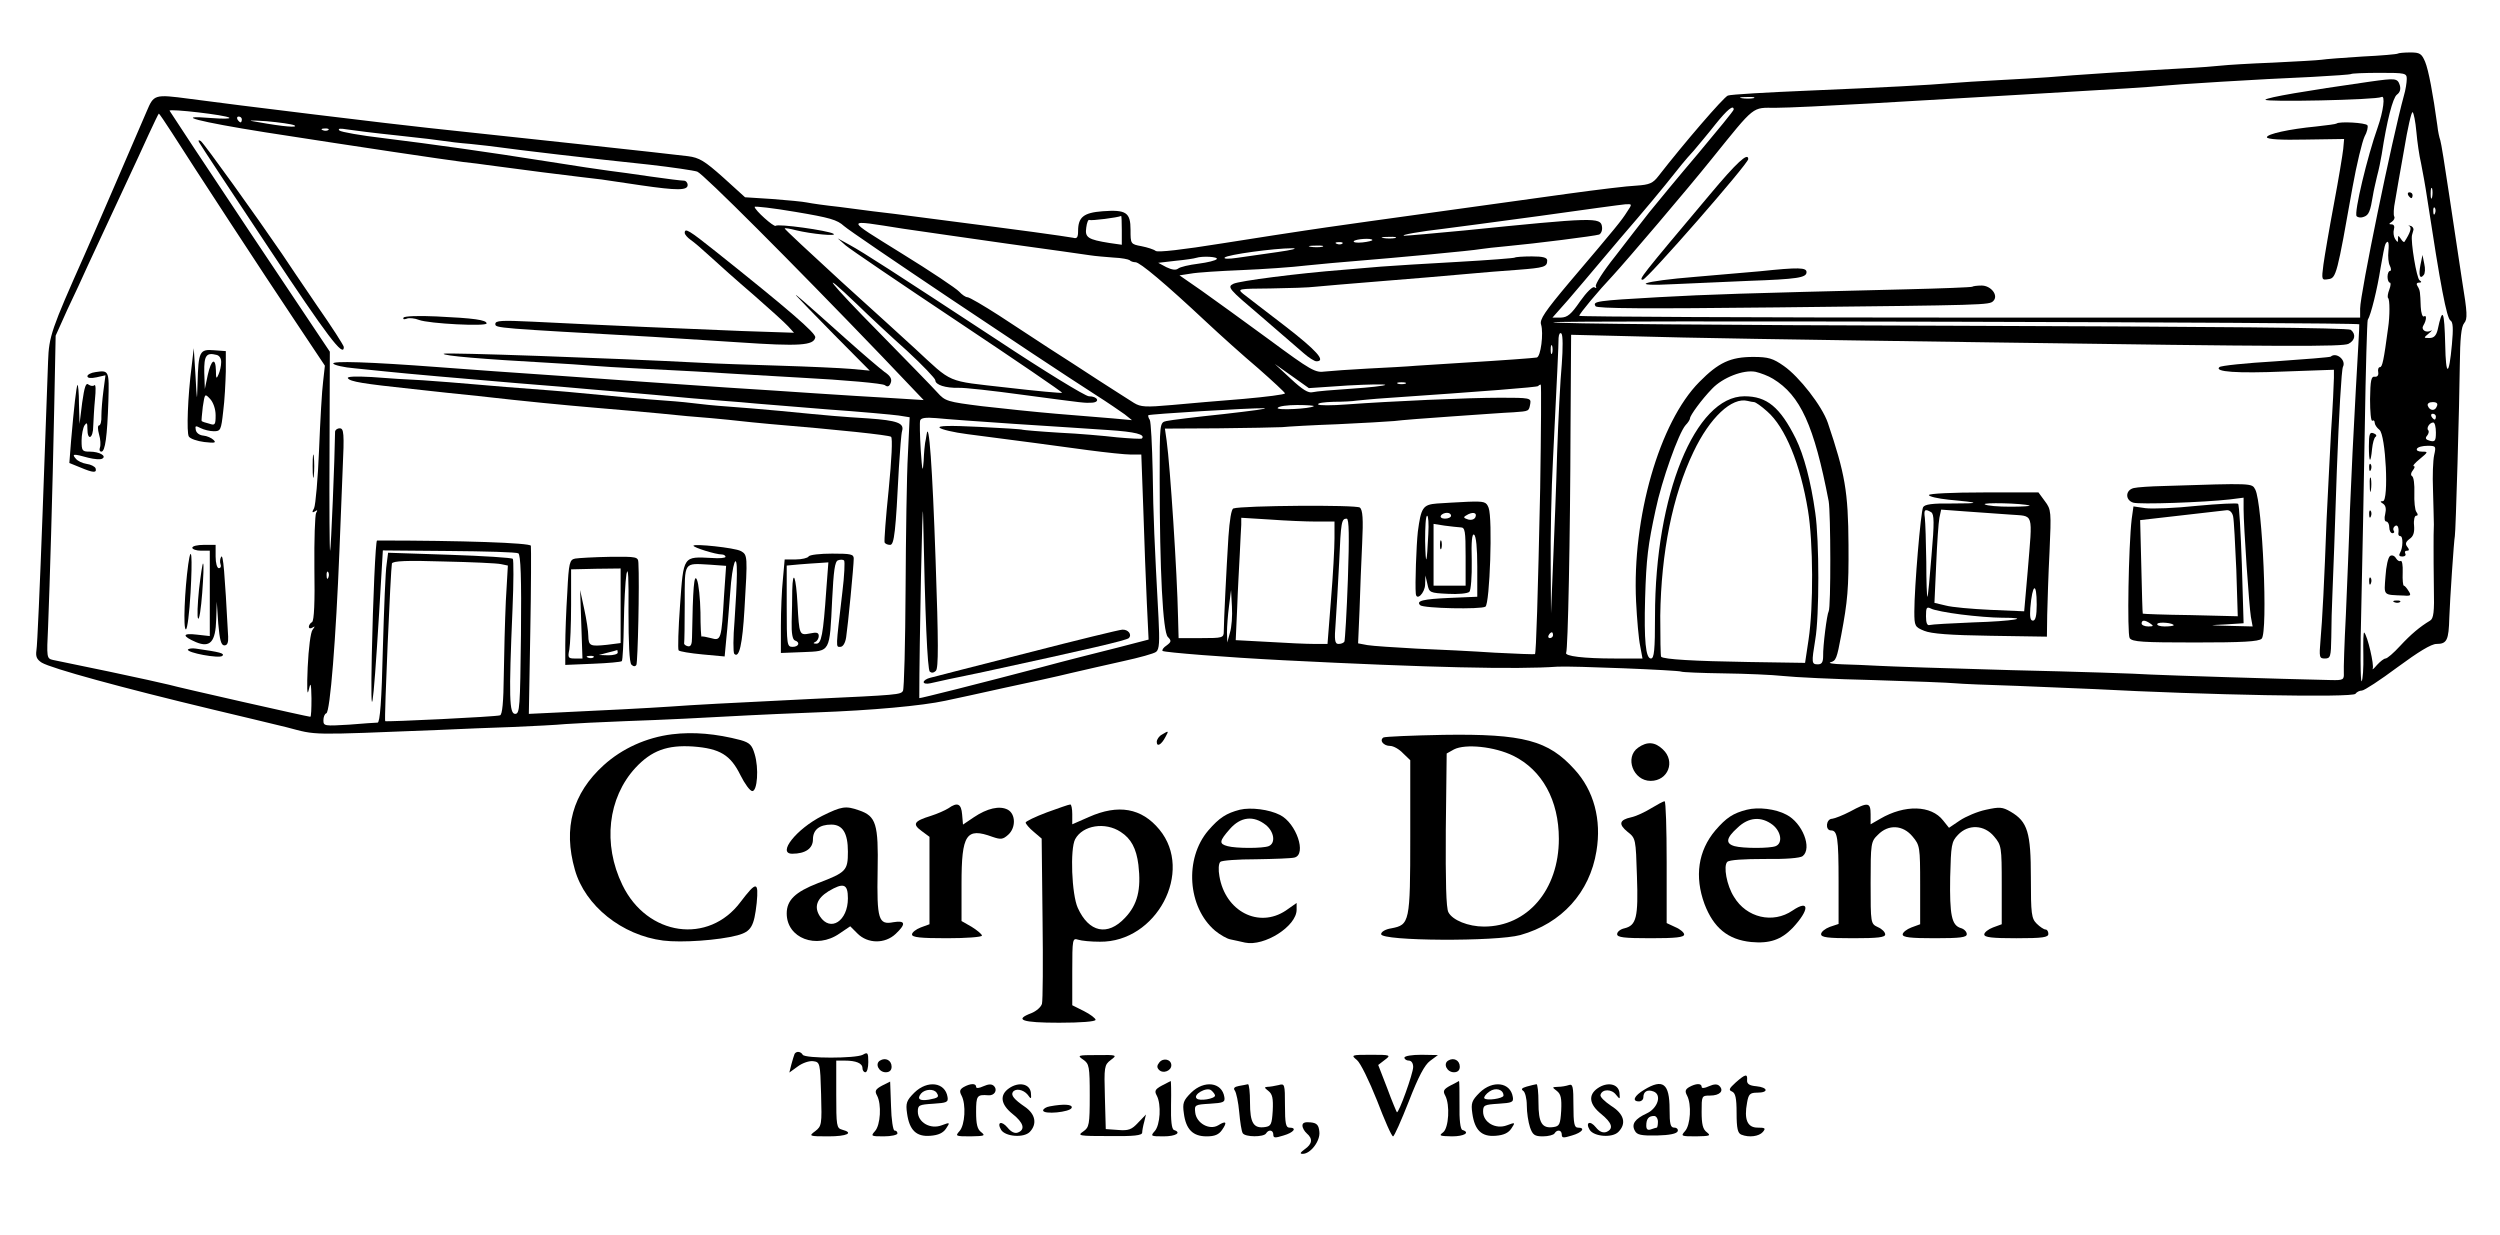 <?xml version="1.0" standalone="no"?>
<!DOCTYPE svg PUBLIC "-//W3C//DTD SVG 20010904//EN"
 "http://www.w3.org/TR/2001/REC-SVG-20010904/DTD/svg10.dtd">
<svg version="1.0" xmlns="http://www.w3.org/2000/svg"
 width="858pt" height="424pt" viewBox="0 0 858 424"
 preserveAspectRatio="xMidYMid meet">

<g transform="translate(0,424) scale(0.1,-0.1)"
fill="#000000" stroke="none">
<path d="M8229 4056 c-2 -2 -57 -7 -121 -10 -65 -4 -128 -9 -140 -11 -13 -2
-88 -6 -168 -10 -80 -3 -158 -8 -175 -10 -16 -2 -79 -7 -140 -10 -132 -7 -378
-23 -455 -30 -30 -2 -107 -7 -170 -10 -63 -3 -135 -8 -160 -10 -82 -7 -232
-15 -493 -26 -143 -6 -267 -13 -277 -17 -15 -6 -151 -164 -238 -276 -19 -25
-31 -30 -75 -33 -29 -1 -135 -14 -237 -28 -666 -92 -842 -117 -900 -126 -36
-5 -163 -25 -284 -44 -137 -22 -223 -32 -230 -26 -6 5 -28 12 -48 16 -38 7
-38 8 -38 56 0 60 -15 70 -96 64 -65 -5 -84 -20 -84 -68 0 -22 -4 -27 -17 -23
-10 2 -72 11 -138 20 -66 9 -190 25 -275 36 -85 11 -175 23 -200 26 -25 3 -58
7 -75 9 -16 2 -68 9 -115 15 -47 5 -96 12 -110 15 -14 3 -67 8 -119 12 l-94 6
-75 68 c-64 57 -82 68 -121 73 -43 6 -656 72 -891 97 -98 10 -674 80 -820 100
-121 16 -122 15 -147 -44 -27 -63 -200 -464 -213 -492 -114 -256 -122 -279
-125 -365 -2 -47 -10 -283 -19 -525 -9 -242 -18 -452 -21 -467 -3 -21 1 -31
18 -42 33 -20 274 -86 587 -161 85 -20 200 -48 254 -61 107 -28 68 -27 526 -9
69 3 181 8 250 10 69 3 150 7 180 10 30 2 123 7 205 10 143 5 261 11 425 20
41 2 145 7 230 10 195 7 365 23 444 40 33 7 126 27 206 45 80 17 181 39 225
50 44 10 125 29 180 41 55 12 106 26 113 32 11 9 12 35 8 116 -14 260 -18 346
-20 502 -2 91 -6 171 -10 178 -5 7 -6 14 -5 16 5 4 349 25 397 24 20 -1 -42
-9 -138 -20 -96 -10 -185 -21 -197 -24 -23 -5 -23 -7 -23 -199 0 -315 11 -525
28 -542 13 -13 12 -17 -4 -29 -11 -7 -17 -16 -14 -19 6 -5 218 -22 416 -32
493 -25 801 -32 939 -22 44 3 417 -12 425 -17 3 -2 69 -5 145 -6 77 -1 169 -5
205 -9 36 -4 175 -11 310 -14 135 -4 261 -9 280 -11 19 -2 116 -6 215 -9 99
-4 218 -9 265 -11 377 -20 886 -30 894 -16 4 6 14 11 22 11 8 0 63 36 122 80
72 53 116 80 134 80 36 0 42 13 44 90 2 59 16 268 19 280 3 11 16 464 17 585
1 95 5 134 15 146 12 14 11 35 -7 145 -11 71 -31 206 -45 299 -14 94 -27 176
-30 184 -3 8 -8 30 -10 50 -15 109 -30 190 -42 219 -12 28 -18 32 -51 32 -21
0 -41 -2 -43 -4z m31 -87 c0 -12 -4 -38 -10 -58 -40 -146 -150 -680 -150 -730
l0 -31 -1340 0 c-737 0 -1340 3 -1340 6 0 7 65 85 116 139 46 50 254 294 339
400 151 187 137 175 219 175 39 0 186 7 326 15 140 8 372 22 515 30 381 22
436 26 480 30 47 5 332 23 520 31 72 4 132 8 134 10 2 2 46 4 98 4 88 0 93 -1
93 -21z m-2242 -66 c-10 -2 -28 -2 -40 0 -13 2 -5 4 17 4 22 1 32 -1 23 -4z
m-5231 -67 c4 -4 -24 -4 -63 -1 -134 11 -41 -13 186 -49 327 -51 617 -94 680
-102 30 -3 66 -8 80 -10 14 -2 99 -13 190 -25 91 -11 183 -23 205 -25 22 -3
83 -12 135 -20 124 -18 160 -18 160 1 0 8 -6 15 -13 15 -8 0 -58 6 -113 14
-54 8 -119 17 -144 20 -25 3 -117 17 -205 31 -214 34 -400 60 -570 81 -77 9
-144 21 -150 26 -7 7 2 8 25 4 19 -3 98 -13 175 -21 77 -8 149 -17 160 -19 11
-2 52 -7 90 -10 39 -4 81 -9 95 -11 63 -9 316 -39 518 -60 79 -9 153 -20 165
-24 21 -8 320 -307 635 -635 l142 -149 -112 7 c-62 3 -178 11 -258 16 -80 5
-217 15 -305 20 -88 6 -218 15 -290 20 -71 5 -197 14 -280 20 -201 14 -278 19
-420 30 -238 18 -368 22 -361 12 3 -5 36 -13 73 -16 38 -4 86 -9 108 -11 66
-7 259 -24 450 -40 99 -8 212 -17 250 -21 39 -3 138 -12 220 -19 83 -8 186
-17 230 -20 44 -3 98 -8 120 -10 22 -2 132 -11 245 -20 113 -8 222 -18 244
-21 l38 -6 -6 -127 c-4 -69 -7 -278 -8 -463 -1 -186 -5 -342 -9 -349 -8 -13
-14 -14 -319 -28 -286 -14 -399 -20 -480 -26 -74 -5 -227 -13 -380 -20 l-105
-5 5 282 c3 156 3 288 2 295 -3 10 -236 18 -528 18 -5 0 -14 -205 -18 -395 -5
-254 4 -201 25 143 l13 218 227 -2 c125 -1 232 -4 238 -8 8 -5 11 -85 9 -279
-3 -251 -4 -272 -20 -272 -20 0 -22 55 -9 360 4 91 4 168 1 172 -3 4 -100 10
-216 14 l-212 7 -5 -39 c-4 -22 -9 -153 -13 -291 -4 -178 -10 -253 -18 -253
-6 0 -50 -3 -98 -7 -84 -5 -88 -5 -88 15 0 11 4 22 10 24 13 4 33 257 45 558
3 74 8 199 11 278 6 126 4 142 -10 142 -9 0 -16 -6 -16 -12 -1 -89 -14 -404
-17 -408 -2 -2 -3 150 -2 340 l1 343 -274 410 c-150 225 -274 413 -276 417 -3
8 196 -15 205 -24z m5163 28 c0 -4 -55 -71 -122 -151 -68 -80 -143 -171 -168
-202 -25 -32 -78 -100 -117 -151 -40 -50 -70 -97 -66 -103 3 -6 1 -7 -5 -3 -6
4 -27 -17 -49 -48 -31 -45 -43 -55 -66 -56 l-29 0 54 61 c29 34 82 96 117 138
35 42 89 105 120 141 31 36 74 88 96 115 56 70 66 83 98 118 15 18 49 58 74
90 41 51 63 69 63 51z m2343 -76 c3 -35 10 -83 16 -108 5 -25 15 -79 21 -120
46 -302 67 -412 80 -420 9 -5 10 -28 5 -82 -10 -111 -21 -112 -23 -2 -3 121
-9 132 -26 52 -5 -20 -13 -28 -28 -28 -21 0 -21 0 -2 16 10 8 13 13 7 9 -18
-9 -35 4 -26 18 11 18 12 38 2 31 -5 -3 -10 12 -11 33 -2 52 -2 56 -11 71 -5
7 -3 12 5 12 9 0 10 3 2 8 -10 6 -31 133 -26 155 1 4 3 12 5 18 1 6 -4 13 -11
14 -7 2 -8 1 -3 -1 9 -5 3 -23 -17 -54 -2 -2 -7 2 -12 10 -9 13 -10 13 -10 0
0 -13 -1 -13 -10 0 -5 8 -7 23 -4 33 3 10 0 17 -8 17 -10 0 -10 2 1 9 7 5 11
13 8 18 -3 5 -2 29 3 53 4 25 18 104 31 177 12 73 25 130 29 128 4 -2 10 -33
13 -67z m-7702 -5 c68 -107 314 -484 424 -648 l100 -150 -6 -54 c-4 -29 -10
-135 -14 -235 -4 -99 -12 -189 -17 -200 -8 -14 -7 -17 3 -11 8 6 10 4 4 -5 -4
-7 -7 -93 -6 -190 2 -117 -1 -180 -8 -185 -6 -3 -11 -11 -11 -16 0 -6 6 -7 12
-3 10 6 10 5 1 -7 -7 -8 -14 -64 -17 -129 -3 -69 -2 -101 3 -80 7 31 9 28 10
-27 0 -35 -1 -63 -4 -63 -8 0 -450 100 -485 110 -19 5 -111 25 -205 45 -93 19
-180 37 -193 40 -22 5 -22 8 -17 113 6 152 15 455 21 749 l5 251 40 89 c23 48
55 117 71 153 56 120 95 204 135 290 22 47 55 118 73 158 18 39 34 72 35 72 2
0 22 -30 46 -67z m239 47 c0 -5 -2 -10 -4 -10 -3 0 -8 5 -11 10 -3 6 -1 10 4
10 6 0 11 -4 11 -10z m180 -20 c16 -9 -36 -5 -125 11 -39 6 -33 7 30 3 44 -4
87 -10 95 -14z m117 -16 c-3 -3 -12 -4 -19 -1 -8 3 -5 6 6 6 11 1 17 -2 13 -5z
m7220 -231 c-3 -10 -5 -4 -5 12 0 17 2 24 5 18 2 -7 2 -21 0 -30z m-5450 -99
c25 -23 662 -450 863 -579 41 -26 86 -57 100 -67 l25 -20 -65 6 c-36 3 -123
10 -195 16 -71 6 -186 18 -255 26 -119 15 -126 17 -153 47 -16 18 -106 110
-200 206 -169 171 -218 233 -75 96 40 -39 117 -111 171 -159 53 -49 97 -95 97
-101 0 -16 35 -27 80 -26 19 1 118 -10 220 -24 225 -30 210 -28 238 -27 29 2
19 22 -11 22 -12 0 -154 87 -314 193 -360 236 -457 299 -508 327 l-40 22 27
-24 c15 -13 189 -131 387 -263 198 -132 358 -241 356 -243 -1 -2 -88 6 -191
18 -210 24 -182 12 -314 134 -31 28 -144 132 -253 230 -108 99 -196 181 -194
182 2 2 19 -1 38 -6 53 -13 146 -22 129 -12 -19 11 -190 35 -198 27 -6 -5 -72
54 -72 65 0 3 63 -4 139 -17 119 -20 144 -27 168 -49z m2687 49 c-19 -30 -34
-49 -198 -242 -84 -100 -103 -128 -97 -145 9 -29 -1 -111 -15 -113 -12 -2
-119 -10 -254 -18 -52 -3 -123 -8 -157 -10 -34 -3 -110 -7 -170 -10 -59 -3
-125 -8 -145 -10 -34 -5 -48 3 -193 110 -86 63 -191 139 -232 168 l-75 52 39
6 c21 4 99 9 173 12 74 3 176 10 225 16 50 5 124 12 165 15 147 12 405 36 430
41 14 2 54 7 90 10 98 9 303 35 318 40 7 3 12 15 10 27 -4 33 -28 32 -473 -13
-104 -10 -196 -18 -205 -18 -19 2 56 15 135 24 33 4 182 24 330 44 149 21 281
39 294 40 23 1 23 1 5 -26z m2773 -5 c-3 -8 -6 -5 -6 6 -1 11 2 17 5 13 3 -3
4 -12 1 -19z m-4507 -58 l0 -50 -42 6 c-75 12 -85 19 -80 53 2 17 7 29 11 26
6 -3 97 8 109 14 1 0 2 -22 2 -49z m-750 5 c58 -8 218 -32 355 -51 138 -19
266 -37 285 -40 19 -3 56 -6 82 -8 27 -1 51 -6 55 -9 3 -4 13 -7 20 -7 15 0
101 -72 243 -205 47 -44 127 -116 178 -159 50 -44 92 -83 92 -86 0 -4 -64 -12
-142 -19 -79 -6 -190 -16 -246 -21 -90 -8 -107 -7 -130 7 -15 9 -70 45 -122
78 -52 34 -129 84 -170 110 -41 27 -118 77 -171 112 -53 34 -102 63 -109 63
-6 0 -19 9 -28 19 -10 11 -98 70 -197 131 -199 124 -200 117 5 85z m1688 -32
c-10 -2 -28 -2 -40 0 -13 2 -5 4 17 4 22 1 32 -1 23 -4z m-78 -7 c0 -2 -15 -6
-34 -8 -19 -2 -32 0 -30 4 5 8 64 12 64 4z m-103 -12 c-3 -3 -12 -4 -19 -1 -8
3 -5 6 6 6 11 1 17 -2 13 -5z m3590 -26 c-2 -18 0 -41 5 -50 5 -10 5 -18 0
-18 -4 0 -8 -9 -8 -20 0 -11 4 -20 8 -20 4 0 3 -11 -2 -24 -5 -13 -7 -26 -4
-29 6 -5 6 -62 0 -102 -15 -113 -20 -135 -28 -135 -5 0 -8 -8 -6 -17 2 -11 -3
-17 -12 -16 -12 2 -15 -12 -16 -77 0 -43 3 -77 8 -74 4 3 8 0 8 -7 0 -6 7 -17
16 -24 22 -16 33 -245 12 -245 -10 0 -10 -2 1 -9 9 -6 11 -18 7 -35 -4 -15 -2
-26 4 -26 5 0 10 -9 10 -20 0 -11 5 -20 11 -20 5 0 8 4 4 9 -3 5 -1 12 5 16 9
6 14 -7 11 -27 0 -5 3 -8 7 -8 10 0 9 -41 -1 -57 -5 -9 -3 -13 8 -13 9 0 13 5
10 10 -3 6 -1 10 6 10 8 0 8 4 1 13 -8 10 -6 17 7 27 14 9 18 23 16 47 -2 18
2 33 7 33 7 0 7 5 1 13 -5 6 -8 36 -7 65 1 29 -2 55 -8 58 -5 3 -4 12 3 20 6
8 8 14 3 14 -5 1 5 12 21 25 29 24 29 25 7 25 -13 0 -20 4 -17 10 3 6 20 10
36 10 29 0 30 -1 23 -32 -4 -18 -6 -71 -4 -118 1 -47 3 -101 3 -120 -1 -19 -1
-53 -1 -75 0 -22 0 -86 1 -143 2 -82 -1 -105 -13 -112 -35 -21 -66 -47 -103
-87 -22 -24 -44 -43 -50 -43 -5 0 -18 -10 -29 -22 -11 -13 -17 -18 -15 -13 6
11 -18 114 -29 124 -3 3 -4 -31 -3 -77 1 -45 -2 -86 -6 -90 -4 -4 -5 110 -1
253 3 143 9 422 12 620 3 198 8 363 10 367 11 17 33 107 44 178 7 41 14 78 17
83 9 15 13 6 10 -25z m-3659 15 c-10 -2 -28 -2 -40 0 -13 2 -5 4 17 4 22 1 32
-1 23 -4z m-153 -18 c-49 -7 -112 -16 -140 -20 -28 -4 -46 -4 -42 1 9 10 170
32 232 32 22 0 0 -6 -50 -13z m-209 -24 c-3 -5 -32 -12 -63 -16 -32 -4 -63
-11 -70 -17 -8 -6 -21 -4 -40 5 l-28 15 60 7 c33 3 65 8 70 10 22 7 76 4 71
-4z m3921 -224 c1 -1 -5 -103 -12 -227 -7 -124 -16 -308 -20 -410 -3 -102 -10
-264 -14 -360 -5 -96 -8 -186 -7 -200 1 -23 -2 -25 -44 -24 -183 4 -558 16
-620 19 -41 3 -255 10 -475 15 -220 6 -427 13 -460 15 -33 2 -87 4 -120 5 -33
1 -52 4 -43 7 19 5 22 12 37 93 22 117 26 160 25 310 -1 184 -12 244 -71 419
-20 58 -98 158 -151 195 -37 26 -53 31 -105 31 -78 0 -119 -19 -185 -86 -137
-138 -231 -466 -217 -754 3 -60 9 -129 14 -152 l8 -43 -96 0 c-105 0 -173 8
-166 20 6 10 14 392 15 773 l2 318 206 -5 c206 -6 524 -11 1227 -21 1030 -15
1215 -15 1235 -5 23 12 26 33 8 48 -9 7 -454 11 -1375 14 -788 2 -1363 7
-1363 12 0 7 2760 0 2767 -7z m-2737 -137 c-5 -52 -12 -189 -16 -305 -3 -115
-10 -286 -14 -380 l-7 -170 -1 167 c-1 92 2 256 8 365 14 284 19 385 19 413 1
14 5 20 10 15 5 -6 5 -50 1 -105z m-33 38 c-3 -7 -5 -2 -5 12 0 14 2 19 5 13
2 -7 2 -19 0 -25z m-702 -111 c73 4 131 5 129 2 -2 -3 -54 -9 -116 -13 -61 -4
-121 -9 -133 -12 -15 -4 -35 9 -75 46 l-55 51 58 -41 59 -42 133 9z m1460 23
c94 -57 141 -160 191 -420 7 -39 8 -366 0 -378 -6 -10 -20 -120 -19 -154 0
-21 -5 -28 -18 -28 -22 0 -22 5 -9 85 14 79 14 340 0 435 -15 108 -39 198 -67
255 -54 108 -99 145 -176 145 -169 0 -307 -339 -307 -754 0 -118 -3 -146 -14
-146 -18 0 -24 62 -20 206 4 138 10 184 36 304 21 101 79 264 103 291 8 8 15
19 15 23 0 10 40 65 76 102 36 38 107 66 149 58 17 -4 44 -14 60 -24z m-1262
-17 c-7 -2 -19 -2 -25 0 -7 3 -2 5 12 5 14 0 19 -2 13 -5z m463 -355 c-8 -376
-14 -569 -18 -573 -2 -1 -64 1 -138 5 -74 5 -196 11 -270 14 -74 4 -149 9
-167 12 l-32 6 5 116 c2 65 6 167 9 228 4 82 2 114 -8 122 -11 10 -404 7 -434
-3 -7 -2 -13 -40 -17 -97 -7 -111 -16 -294 -16 -325 0 -22 -4 -23 -77 -23
l-78 0 -2 73 c-3 150 -27 517 -39 604 l-6 42 183 1 c101 1 200 3 219 4 19 2
105 7 190 10 85 4 173 9 195 11 22 3 112 10 200 16 88 6 182 13 209 14 55 4
53 3 58 30 3 19 -2 20 -102 20 -113 0 -377 -12 -528 -23 -52 -4 -96 -4 -98 0
-3 5 21 8 53 9 32 0 67 2 78 4 11 1 58 6 105 9 334 23 515 37 519 41 2 3 6 5
9 5 2 0 1 -159 -2 -352z m734 292 c5 0 25 -14 45 -32 62 -54 114 -181 140
-340 18 -110 19 -330 2 -443 l-12 -80 -195 3 c-185 3 -290 9 -299 18 -2 2 -3
65 -3 141 3 216 42 412 114 562 56 118 132 189 186 175 8 -2 18 -4 22 -4z
m2343 -15 c-6 -17 -25 -15 -31 3 -2 7 5 12 17 12 14 0 19 -5 14 -15z m-3854 1
c-11 -9 -130 -15 -124 -6 3 6 34 10 67 10 34 0 59 -2 57 -4z m3851 -36 c0 -5
-2 -10 -4 -10 -3 0 -8 5 -11 10 -3 6 -1 10 4 10 6 0 11 -4 11 -10z m-4875 -25
c121 -8 265 -17 320 -21 91 -6 127 -15 114 -29 -3 -2 -41 0 -85 4 -43 5 -133
13 -199 16 -66 4 -122 9 -125 10 -3 2 -70 6 -150 10 -101 5 -142 4 -135 -3 6
-6 48 -16 95 -22 176 -23 308 -40 415 -55 61 -8 126 -15 146 -15 l36 0 7 -192
c3 -106 9 -249 12 -318 l6 -125 -108 -28 c-60 -15 -179 -45 -264 -68 -201 -53
-415 -107 -415 -105 0 177 11 719 13 631 7 -355 15 -531 23 -540 6 -5 13 -5
21 3 9 9 9 96 -1 379 -11 322 -23 487 -31 431 -1 -10 -4 -22 -5 -28 -1 -5 -4
-34 -5 -62 -3 -43 -5 -36 -10 37 -3 50 -4 96 -2 102 3 9 19 11 56 8 28 -3 150
-12 271 -20z m4875 -29 c0 -29 -3 -33 -20 -29 -15 4 -18 9 -10 18 5 6 7 15 4
18 -8 7 4 27 17 27 5 0 9 -15 9 -34z m-3842 -306 l62 0 0 -57 c0 -32 -5 -127
-12 -210 l-12 -153 -45 0 c-25 0 -96 3 -158 7 l-112 6 5 111 c2 61 7 145 9
186 2 41 4 86 5 99 l0 24 98 -6 c53 -4 125 -7 160 -7z m108 -197 c-4 -114 -10
-211 -12 -215 -3 -5 -12 -8 -20 -8 -13 0 -15 12 -10 73 3 39 8 133 12 207 6
140 8 150 26 150 8 0 9 -61 4 -207z m-2907 51 l24 -5 -7 -122 c-3 -67 -6 -182
-7 -255 -1 -91 -5 -135 -13 -137 -13 -5 -390 -23 -394 -20 -4 4 19 525 23 541
3 9 52 11 177 7 95 -2 184 -6 197 -9z m-592 -46 c-3 -8 -6 -5 -6 6 -1 11 2 17
5 13 3 -3 4 -12 1 -19z m3094 -190 l-9 -33 -1 35 c0 19 3 60 7 90 l7 55 3 -57
c2 -31 -1 -71 -7 -90z m1109 -8 c0 -5 -5 -10 -11 -10 -5 0 -7 5 -4 10 3 6 8
10 11 10 2 0 4 -4 4 -10z"/>
<path d="M8135 3960 c-224 -32 -352 -54 -360 -62 -10 -9 381 -1 398 9 14 8 7
-48 -13 -105 -35 -98 -82 -294 -72 -304 5 -5 16 -6 25 -2 17 6 22 19 31 74 2
14 9 43 14 65 6 22 13 56 16 75 18 117 38 194 52 205 11 8 14 19 10 33 -8 24
-15 24 -101 12z"/>
<path d="M8019 3816 c-2 -2 -33 -6 -69 -10 -94 -9 -170 -26 -170 -37 0 -7 49
-10 133 -8 l132 2 -3 -34 c-2 -19 -16 -104 -32 -189 -16 -85 -32 -179 -36
-208 -7 -53 -6 -54 17 -50 27 3 30 17 83 316 14 78 33 156 41 173 9 16 13 34
10 39 -6 9 -97 14 -106 6z"/>
<path d="M5868 3572 c-238 -283 -245 -292 -230 -292 14 0 362 398 362 414 0
25 -40 -12 -132 -122z"/>
<path d="M6040 3309 c-36 -3 -135 -12 -220 -19 -187 -15 -238 -34 -70 -25 63
3 176 8 250 11 170 6 200 11 200 30 0 16 -26 17 -160 3z"/>
<path d="M6769 3256 c-2 -2 -105 -6 -229 -9 -572 -14 -665 -17 -849 -27 -212
-12 -226 -14 -215 -31 5 -8 170 -9 623 -4 722 8 728 8 742 22 19 19 -8 53 -40
53 -15 0 -30 -2 -32 -4z"/>
<path d="M685 3749 c4 -8 111 -170 238 -361 201 -303 257 -377 257 -339 0 5
-41 69 -92 142 -50 74 -105 154 -121 179 -86 126 -268 380 -278 386 -8 5 -10
2 -4 -7z"/>
<path d="M2350 3441 c0 -6 9 -16 20 -24 12 -8 42 -34 68 -58 26 -24 92 -83
147 -130 55 -48 109 -97 120 -109 l20 -22 -180 6 c-180 7 -479 20 -717 32
-107 5 -128 4 -128 -8 0 -14 3 -14 540 -44 52 -3 186 -12 297 -19 205 -14 256
-11 261 17 3 14 -92 96 -343 296 -89 71 -105 81 -105 63z"/>
<path d="M2733 3225 c4 -5 63 -66 130 -134 l122 -123 -65 6 c-36 3 -146 8
-245 11 -99 3 -220 7 -270 10 -305 16 -878 36 -882 31 -7 -7 140 -19 357 -31
58 -3 125 -8 150 -10 25 -2 99 -7 165 -10 66 -3 154 -8 195 -10 41 -3 201 -12
355 -21 154 -8 285 -20 292 -26 9 -7 15 -5 20 8 5 13 -1 24 -22 38 -16 12 -76
63 -134 115 -152 136 -177 157 -168 146z"/>
<path d="M1385 3150 c-3 -6 1 -7 10 -4 8 4 28 2 43 -4 34 -13 232 -23 232 -12
0 12 -44 18 -172 24 -62 3 -110 1 -113 -4z"/>
<path d="M1194 2942 c7 -12 53 -19 221 -37 72 -8 173 -19 225 -24 168 -19 292
-31 410 -41 63 -5 160 -14 215 -19 55 -6 134 -13 175 -16 41 -4 86 -8 100 -10
14 -2 59 -6 100 -10 239 -20 409 -38 418 -44 6 -4 2 -79 -8 -181 -10 -96 -16
-178 -14 -182 3 -5 11 -8 19 -8 14 0 19 45 30 265 4 61 8 117 11 126 8 27 -17
36 -116 43 -95 6 -121 8 -305 26 -55 5 -136 12 -180 15 -44 3 -91 8 -105 10
-14 2 -61 7 -105 10 -70 5 -140 11 -335 30 -25 2 -81 7 -125 10 -44 3 -127 10
-185 15 -58 5 -143 12 -190 15 -47 2 -125 7 -174 11 -55 3 -86 2 -82 -4z"/>
<path d="M2380 2367 c0 -6 76 -30 98 -30 6 0 12 -4 12 -8 0 -4 -21 -6 -47 -4
-99 5 -97 9 -109 -161 -6 -82 -8 -152 -5 -156 3 -4 40 -10 82 -14 l76 -7 6 64
c4 35 9 105 13 154 7 104 24 149 23 65 0 -30 -4 -102 -8 -160 -5 -58 -5 -109
-1 -114 17 -17 28 33 35 153 11 184 11 187 -13 200 -20 11 -162 26 -162 18z
m105 -170 c-9 -153 -10 -157 -45 -147 -16 4 -30 7 -32 5 -2 -2 -4 36 -4 83 -1
48 -6 98 -12 112 -10 24 -14 -26 -17 -198 0 -23 -4 -32 -14 -30 -8 2 -14 6
-13 11 1 4 2 65 2 136 0 146 -5 138 87 133 l55 -4 -7 -101z"/>
<path d="M2775 2330 c-3 -5 -23 -10 -44 -10 l-38 0 -6 -67 c-4 -38 -7 -110 -7
-161 l0 -93 77 3 c94 4 90 -3 99 181 5 98 9 130 20 134 8 3 18 3 21 -1 3 -3 1
-52 -6 -108 -23 -197 -23 -188 -7 -188 9 0 17 13 20 33 6 39 26 245 26 270 0
15 -10 17 -74 17 -41 0 -78 -4 -81 -10z m61 -112 c-11 -159 -17 -188 -35 -187
-10 0 -11 2 -3 6 6 2 12 12 12 20 0 12 -7 14 -30 9 -37 -7 -37 -6 -43 102 -5
93 -16 122 -18 46 0 -27 -1 -76 -2 -108 -1 -39 3 -61 11 -64 19 -6 14 -22 -8
-22 -19 0 -20 7 -20 139 l0 140 43 4 c23 2 55 4 71 5 l29 2 -7 -92z"/>
<path d="M1974 2323 c-19 -4 -22 -13 -27 -116 -4 -62 -7 -143 -7 -181 l0 -68
95 4 c52 2 96 6 99 9 3 3 6 61 7 129 1 69 5 145 9 170 6 30 8 -14 7 -128 0
-109 3 -176 10 -183 7 -7 13 -7 17 -1 5 8 11 281 7 350 -1 21 -4 22 -98 21
-54 -1 -107 -4 -119 -6z m156 -162 l0 -128 -47 -6 c-58 -6 -63 -4 -64 31 0 15
-6 56 -14 92 l-14 65 4 -117 4 -118 -26 0 c-23 0 -25 3 -19 31 3 17 6 86 6
153 l0 122 85 2 85 1 0 -128z m-10 -161 c0 -5 -15 -9 -32 -9 l-33 1 30 8 c17
4 31 8 33 9 1 0 2 -3 2 -9z m-83 -16 c-3 -3 -12 -4 -19 -1 -8 3 -5 6 6 6 11 1
17 -2 13 -5z"/>
<path d="M8265 3570 c3 -5 8 -10 11 -10 2 0 4 5 4 10 0 6 -5 10 -11 10 -5 0
-7 -4 -4 -10z"/>
<path d="M8307 3331 c-7 -36 -2 -51 11 -35 5 5 6 23 2 39 l-6 30 -7 -34z"/>
<path d="M658 2985 c-14 -107 -18 -230 -10 -243 5 -8 29 -16 53 -19 36 -4 42
-3 32 7 -7 7 -23 14 -35 15 -13 1 -24 9 -26 19 -3 15 -1 16 16 7 12 -6 32 -11
46 -11 23 0 25 4 32 68 5 37 8 99 9 137 l0 70 -41 3 c-49 4 -53 -4 -56 -113
-2 -67 -2 -66 -7 25 l-6 95 -7 -60z m101 11 c0 -11 -4 -30 -9 -41 -7 -17 -9
-15 -9 13 -1 47 -16 39 -28 -15 l-10 -48 -2 57 c-1 58 7 69 42 60 10 -2 17
-13 16 -26z m-19 -181 c0 -33 -2 -36 -22 -29 -13 3 -24 7 -26 9 -1 1 1 23 4
49 7 46 7 46 25 27 11 -12 19 -35 19 -56z"/>
<path d="M328 2963 c-16 -2 -28 -9 -28 -14 0 -7 12 -8 31 -4 l31 7 -7 -53 c-4
-30 -7 -69 -7 -86 1 -18 -3 -33 -8 -33 -5 0 -5 -13 0 -31 5 -16 6 -37 3 -45
-3 -8 -1 -14 5 -14 13 0 20 52 24 174 3 104 2 106 -44 99z"/>
<path d="M282 2858 l-9 -73 -2 69 c0 38 -3 67 -5 65 -4 -5 -12 -76 -22 -191
l-6 -77 37 -15 c45 -19 58 -20 53 -3 -3 6 -16 13 -31 15 -14 2 -31 10 -37 18
-15 17 -7 17 43 3 20 -5 42 -7 48 -3 16 9 -10 24 -43 24 -26 0 -28 3 -28 38 0
20 5 44 10 52 8 12 10 9 10 -12 0 -43 20 -33 20 10 1 20 3 62 6 92 3 30 3 52
-2 48 -4 -4 -13 -3 -20 2 -9 8 -14 -6 -22 -62z"/>
<path d="M1073 2640 c0 -36 2 -50 4 -32 2 17 2 47 0 65 -2 17 -4 3 -4 -33z"/>
<path d="M660 2360 c0 -5 14 -10 30 -10 l30 0 0 -146 0 -147 -45 5 c-50 6 -51
-5 -2 -26 48 -20 67 1 69 78 l2 61 5 -75 c5 -57 10 -75 21 -75 10 0 14 9 13
30 -12 224 -17 285 -24 274 -4 -7 -5 -18 -2 -26 3 -7 0 -13 -6 -13 -6 0 -11
17 -11 40 l0 40 -40 0 c-22 0 -40 -4 -40 -10z"/>
<path d="M646 2303 c-12 -87 -18 -223 -8 -223 5 0 12 56 16 126 7 123 3 173
-8 97z"/>
<path d="M683 2217 c-5 -50 -7 -96 -3 -100 4 -5 10 35 14 88 4 54 6 99 3 101
-2 2 -8 -38 -14 -89z"/>
<path d="M645 2011 c-6 -11 108 -32 118 -22 9 9 -8 13 -91 25 -12 2 -24 0 -27
-3z"/>
<path d="M5199 3356 c-2 -2 -92 -9 -199 -15 -107 -6 -224 -13 -260 -16 -36 -3
-94 -8 -130 -11 -155 -12 -357 -38 -377 -48 -22 -11 -17 -17 94 -111 64 -55
130 -112 147 -127 17 -15 37 -28 44 -28 34 0 1 37 -109 122 -67 51 -131 101
-143 110 -20 17 -16 17 94 18 63 1 133 3 155 6 22 2 123 11 225 19 102 8 230
19 285 24 55 5 138 12 184 15 91 7 101 10 101 32 0 10 -14 14 -53 14 -30 0
-56 -2 -58 -4z"/>
<path d="M8130 2708 c0 -57 6 -62 11 -8 2 19 7 38 12 41 5 3 2 9 -7 12 -13 5
-16 -2 -16 -45z"/>
<path d="M8131 2634 c0 -11 3 -14 6 -6 3 7 2 16 -1 19 -3 4 -6 -2 -5 -13z"/>
<path d="M8133 2575 c0 -22 2 -30 4 -17 2 12 2 30 0 40 -3 9 -5 -1 -4 -23z"/>
<path d="M8131 2474 c0 -11 3 -14 6 -6 3 7 2 16 -1 19 -3 4 -6 -2 -5 -13z"/>
<path d="M8203 2332 c-7 -4 -14 -36 -16 -70 -5 -68 -10 -63 64 -66 23 -2 25 1
15 16 -6 10 -13 18 -16 18 -3 0 -5 20 -4 45 1 25 -2 42 -7 40 -4 -3 -11 1 -16
9 -5 9 -14 12 -20 8z"/>
<path d="M8131 2244 c0 -11 3 -14 6 -6 3 7 2 16 -1 19 -3 4 -6 -2 -5 -13z"/>
<path d="M8218 2173 c7 -3 16 -2 19 1 4 3 -2 6 -13 5 -11 0 -14 -3 -6 -6z"/>
<path d="M7999 3016 c-2 -2 -87 -9 -189 -16 -102 -6 -189 -15 -193 -20 -18
-16 58 -22 224 -15 l169 6 0 -28 c0 -15 -4 -100 -10 -188 -5 -88 -11 -221 -15
-295 -8 -217 -15 -351 -21 -417 -5 -59 -4 -63 15 -63 19 0 21 6 22 73 0 39 2
108 4 152 2 44 9 233 15 420 7 187 16 347 21 356 12 23 -23 52 -42 35z"/>
<path d="M7425 2572 c-44 -1 -90 -4 -102 -7 -29 -7 -30 -41 -2 -50 21 -7 244
1 332 11 l47 6 0 -39 c0 -59 19 -334 25 -370 l6 -33 -78 2 c-77 2 -77 2 -15 5
l62 4 -6 202 c-4 111 -9 205 -13 208 -3 3 -67 0 -141 -7 -74 -8 -154 -11 -177
-8 l-41 6 -6 -43 c-11 -94 -16 -394 -7 -409 9 -13 45 -15 225 -15 163 0 218 3
228 13 22 22 3 465 -22 512 -12 22 -6 22 -315 12z m239 -104 c3 -13 7 -95 11
-183 l5 -160 -162 4 c-90 1 -164 4 -164 5 -1 0 -3 73 -5 161 l-4 160 140 16
c77 9 148 17 157 18 11 1 19 -8 22 -21z m-284 -368 c12 -8 11 -10 -7 -10 -13
0 -23 5 -23 10 0 13 11 13 30 0z m80 -6 c0 -2 -14 -4 -31 -4 -16 0 -28 4 -25
9 5 8 56 3 56 -5z"/>
<path d="M6620 2541 c0 -5 30 -12 68 -16 109 -10 112 -13 13 -13 -70 1 -96 -3
-101 -13 -8 -15 -30 -275 -30 -358 0 -50 2 -53 34 -66 24 -10 89 -15 227 -17
l194 -3 1 75 c1 41 4 139 8 217 6 137 6 144 -16 173 l-22 30 -188 0 c-108 0
-188 -4 -188 -9z m345 -36 c6 -2 -24 -4 -65 -4 -41 0 -81 3 -88 8 -12 7 130 4
153 -4z m-337 -23 c10 -7 11 -35 1 -148 -6 -76 -12 -140 -14 -142 -2 -2 -4 52
-4 120 -1 68 -3 135 -5 151 -4 28 0 32 22 19z m270 -8 c84 -7 78 14 61 -195
l-12 -137 -116 5 c-64 3 -133 9 -154 15 l-38 9 6 132 c3 73 8 145 11 160 l6
28 81 -6 c45 -3 115 -8 155 -11z m92 -309 c0 -38 -4 -55 -13 -55 -9 0 -11 13
-9 43 7 84 22 93 22 12z m-259 -34 c47 -6 109 -11 139 -11 108 0 38 -12 -97
-16 -76 -3 -144 -7 -150 -9 -9 -3 -13 7 -13 30 0 30 2 34 18 26 9 -5 55 -14
103 -20z"/>
<path d="M4932 2512 c-49 -4 -55 -14 -66 -97 -5 -45 -10 -182 -7 -212 2 -27
31 1 32 31 l1 31 7 -30 c6 -29 8 -30 70 -33 35 -2 68 1 74 7 5 5 9 53 8 106
-2 66 1 95 8 90 7 -4 11 -47 11 -109 l0 -104 -95 -4 c-91 -4 -116 -10 -101
-25 11 -11 209 -15 224 -5 15 10 25 302 11 339 -8 21 -14 23 -71 21 -35 -2
-82 -4 -106 -6z m48 -42 c0 -5 -9 -10 -21 -10 -11 0 -17 5 -14 10 3 6 13 10
21 10 8 0 14 -4 14 -10z m84 -4 c-3 -8 -13 -12 -25 -9 -16 5 -18 8 -7 14 20
13 38 11 32 -5z m-162 -58 c-5 -107 -9 -117 -11 -25 0 48 2 87 7 87 4 0 6 -28
4 -62z m111 22 c15 0 17 -12 17 -100 l0 -100 -55 0 -55 0 0 106 0 106 38 -6
c20 -3 45 -5 55 -6z"/>
<path d="M4942 2370 c0 -14 2 -19 5 -12 2 6 2 18 0 25 -3 6 -5 1 -5 -13z"/>
<path d="M3525 1999 c-170 -43 -320 -82 -332 -85 -13 -3 -23 -10 -23 -15 0 -5
10 -7 23 -4 12 3 94 21 183 39 364 79 489 108 498 116 12 12 -2 30 -22 29 -9
0 -156 -36 -327 -80z"/>
<path d="M2307 1720 c-89 -11 -172 -49 -235 -106 -107 -97 -140 -216 -99 -359
35 -124 162 -225 303 -243 64 -8 191 1 255 18 47 13 57 30 66 111 7 75 -1 75
-55 4 -110 -148 -321 -118 -406 58 -68 140 -50 299 45 402 55 59 109 79 198
73 92 -7 128 -29 162 -98 15 -30 33 -55 41 -55 17 0 23 78 8 127 -9 31 -17 39
-48 48 -84 22 -162 29 -235 20z"/>
<path d="M3988 1719 c-10 -5 -18 -17 -18 -25 0 -19 16 -10 30 17 12 22 11 22
-12 8z"/>
<path d="M4748 1709 c-15 -10 0 -29 23 -29 11 0 31 -11 44 -25 l25 -24 0 -263
c0 -294 -2 -302 -65 -314 -20 -3 -35 -12 -35 -20 0 -24 396 -26 478 -3 142 40
238 146 261 288 18 108 -9 208 -75 280 -90 100 -175 123 -450 119 -107 -2
-200 -6 -206 -9z m446 -63 c99 -49 156 -153 156 -285 0 -175 -108 -301 -257
-301 -54 0 -108 22 -122 49 -8 14 -10 107 -9 283 l3 262 25 14 c39 20 139 10
204 -22z"/>
<path d="M5622 1674 c-47 -33 -17 -114 43 -114 60 0 86 67 42 108 -27 26 -54
28 -85 6z"/>
<path d="M5665 1465 c-21 -13 -52 -27 -67 -30 -41 -9 -44 -24 -12 -50 28 -22
28 -24 32 -152 5 -142 -2 -169 -43 -179 -14 -3 -25 -12 -25 -20 0 -11 23 -14
115 -14 86 0 115 3 115 13 0 6 -13 18 -30 25 l-30 14 0 209 c0 115 -3 209 -7
209 -5 0 -26 -12 -48 -25z"/>
<path d="M3255 1466 c-11 -7 -38 -19 -60 -26 -58 -18 -65 -28 -32 -52 l27 -20
0 -150 0 -150 -30 -11 c-16 -6 -30 -17 -30 -24 0 -10 29 -13 120 -13 66 0 120
4 120 9 0 5 -16 18 -35 30 l-35 20 0 128 c0 170 16 194 106 161 29 -10 36 -9
54 7 27 24 26 71 -1 86 -28 15 -71 5 -117 -26 l-37 -25 -3 35 c-3 37 -16 43
-47 21z"/>
<path d="M3593 1452 c-40 -15 -73 -31 -73 -35 0 -4 12 -19 28 -32 l27 -23 3
-274 c2 -150 1 -282 -2 -293 -3 -11 -19 -25 -36 -32 -61 -23 -33 -33 95 -33
75 0 125 4 125 10 0 5 -18 19 -40 30 l-40 20 0 116 c0 112 1 115 20 109 12 -4
45 -7 75 -7 194 -2 323 241 204 385 -61 74 -141 88 -242 43 l-57 -25 0 35 c0
18 -3 34 -7 33 -5 0 -41 -13 -80 -27z m253 -67 c36 -23 54 -57 61 -113 10 -85
-3 -137 -46 -182 -60 -64 -124 -50 -162 34 -21 46 -27 203 -9 236 26 48 103
60 156 25z"/>
<path d="M6350 1455 c-25 -13 -53 -24 -62 -25 -21 0 -25 -40 -4 -40 22 0 26
-24 26 -176 l0 -145 -30 -10 c-16 -6 -30 -17 -30 -25 0 -11 22 -14 110 -14 85
0 110 3 110 13 0 8 -11 19 -25 25 -25 12 -25 12 -25 152 0 136 1 142 25 165
36 37 86 34 119 -6 25 -30 26 -35 26 -166 l0 -135 -30 -11 c-16 -6 -30 -17
-30 -24 0 -10 27 -13 110 -13 89 0 110 3 110 14 0 8 -9 18 -21 21 -31 10 -38
44 -36 174 3 111 4 122 27 146 35 37 90 35 124 -6 25 -30 26 -35 26 -166 l0
-135 -30 -11 c-16 -6 -30 -17 -30 -24 0 -10 27 -13 110 -13 91 0 110 3 110 15
0 8 -4 15 -10 15 -5 0 -19 9 -30 20 -18 18 -20 33 -20 158 0 155 -11 192 -69
226 -29 17 -39 17 -85 7 -29 -6 -69 -23 -90 -37 l-37 -25 -20 25 c-41 53 -132
55 -216 6 l-33 -19 0 34 c0 42 -9 43 -70 10z"/>
<path d="M2822 1440 c-89 -45 -156 -130 -103 -130 45 0 71 18 71 49 0 33 22
51 63 51 39 0 57 -29 57 -93 0 -65 -6 -71 -103 -108 -77 -30 -107 -58 -107
-104 0 -85 102 -124 181 -69 l37 25 25 -25 c35 -35 94 -36 131 -1 36 34 34 47
-8 40 -51 -10 -57 9 -54 177 3 160 -5 187 -64 207 -46 16 -59 14 -126 -19z
m88 -283 c0 -78 -60 -117 -96 -62 -21 32 -11 61 29 86 52 31 67 26 67 -24z"/>
<path d="M4255 1461 c-46 -12 -70 -27 -108 -71 -83 -97 -71 -264 23 -344 17
-14 41 -28 53 -30 12 -3 35 -7 50 -11 66 -14 177 56 177 113 l0 23 -37 -26
c-93 -62 -208 -3 -228 118 -4 21 -3 43 3 49 5 5 60 9 123 9 63 1 122 3 132 6
42 11 6 118 -50 146 -37 19 -100 27 -138 18z m89 -52 c29 -23 35 -63 10 -73
-20 -8 -112 -8 -141 0 -30 8 -29 17 8 59 37 42 81 47 123 14z"/>
<path d="M5995 1461 c-47 -12 -70 -27 -108 -71 -59 -70 -72 -158 -37 -253 31
-81 80 -122 160 -130 64 -6 103 8 142 48 59 63 59 100 0 60 -67 -46 -158 -25
-201 47 -25 39 -37 106 -23 120 7 7 58 10 128 10 72 -1 123 3 131 10 33 27 -1
114 -56 142 -37 20 -97 27 -136 17z m89 -52 c29 -23 35 -63 10 -73 -20 -8
-112 -8 -141 0 -32 9 -29 28 10 63 38 37 82 40 121 10z"/>
<path d="M2727 623 c-2 -5 -7 -21 -11 -36 l-7 -28 29 21 c16 12 40 20 53 18
23 -3 24 -6 27 -113 3 -104 2 -110 -20 -127 -23 -17 -22 -18 45 -18 64 0 89
12 47 23 -19 5 -20 14 -20 121 l0 116 29 0 c39 0 61 -9 61 -26 0 -8 5 -14 10
-14 6 0 10 16 10 35 0 32 -2 35 -19 25 -25 -13 -198 -13 -206 0 -7 12 -22 13
-28 3z"/>
<path d="M3718 603 c20 -14 22 -23 22 -123 0 -100 -2 -109 -22 -123 -22 -15
-16 -16 90 -16 83 -1 112 2 112 12 0 6 3 23 7 37 l6 25 -27 -28 c-22 -24 -33
-28 -69 -25 l-42 3 -3 110 c-3 104 -2 110 20 127 23 17 22 18 -47 17 -67 0
-69 -1 -47 -16z"/>
<path d="M4657 602 c12 -10 41 -69 69 -139 26 -68 50 -123 55 -123 4 0 28 54
54 120 33 85 54 125 73 139 l27 20 -57 1 c-32 0 -58 -4 -58 -10 0 -5 7 -10 15
-10 9 0 15 -9 15 -22 0 -22 -50 -161 -56 -155 -1 1 -17 38 -33 82 l-31 80 22
17 c23 17 21 18 -47 18 -68 0 -69 -1 -48 -18z"/>
<path d="M3020 600 c-18 -11 -4 -40 20 -40 13 0 20 7 20 19 0 22 -21 33 -40
21z"/>
<path d="M3979 594 c-9 -11 -9 -18 -1 -26 14 -14 42 -3 42 16 0 20 -27 27 -41
10z"/>
<path d="M4970 600 c-18 -11 -4 -40 20 -40 13 0 20 7 20 19 0 22 -21 33 -40
21z"/>
<path d="M5957 525 c-23 -21 -25 -26 -13 -31 12 -5 16 -22 16 -74 0 -53 4 -69
16 -74 27 -11 61 -6 74 9 11 13 8 15 -18 15 -35 0 -47 28 -36 86 5 29 10 34
35 34 40 0 37 18 -3 22 -24 2 -33 8 -32 21 2 23 -6 21 -39 -8z"/>
<path d="M3027 514 c-22 -12 -26 -18 -17 -34 16 -30 12 -101 -7 -122 -15 -17
-14 -18 30 -18 26 0 47 5 47 10 0 6 -4 10 -10 10 -5 0 -11 38 -12 84 l-3 84
-28 -14z"/>
<path d="M3987 514 c-22 -12 -26 -18 -17 -34 16 -30 12 -101 -7 -122 -15 -17
-14 -18 30 -18 43 0 63 13 36 22 -8 3 -11 32 -10 86 1 45 0 82 -1 82 -2 -1
-15 -8 -31 -16z"/>
<path d="M4977 514 c-22 -12 -26 -18 -17 -34 17 -32 12 -111 -7 -126 -16 -12
-12 -13 30 -14 42 0 64 13 36 22 -7 2 -11 34 -10 86 0 45 0 82 -2 82 -1 -1
-14 -8 -30 -16z"/>
<path d="M3138 490 c-27 -27 -30 -36 -25 -71 8 -58 32 -81 80 -77 28 2 44 10
54 25 14 21 14 22 -15 11 -39 -15 -82 10 -82 47 0 22 4 24 53 27 46 3 52 5 49
23 -8 51 -69 59 -114 15z m77 -1 c9 -14 5 -17 -27 -23 -32 -5 -42 2 -27 21 14
16 45 17 54 2z"/>
<path d="M3307 509 c-13 -8 -15 -14 -7 -29 16 -30 12 -101 -7 -122 -15 -17
-14 -18 38 -18 47 1 52 2 37 14 -14 10 -18 28 -18 70 0 56 3 60 42 57 21 -2
33 18 19 32 -7 7 -18 7 -36 -1 -15 -7 -25 -8 -25 -2 0 13 -20 12 -43 -1z"/>
<path d="M3463 505 c-33 -23 -29 -55 12 -88 38 -30 45 -54 18 -64 -10 -4 -23
2 -35 17 -21 25 -38 19 -22 -8 15 -23 77 -28 98 -7 26 27 20 61 -16 86 -38 26
-49 40 -42 51 9 14 36 9 51 -9 12 -17 13 -16 11 7 -4 31 -42 38 -75 15z"/>
<path d="M4088 490 c-27 -27 -30 -36 -25 -71 7 -55 31 -79 78 -79 28 0 42 6
53 22 19 27 14 33 -13 16 -30 -18 -75 7 -79 44 -3 26 -1 27 50 30 47 3 53 5
50 23 -8 51 -69 59 -114 15z m82 -10 c0 -11 -54 -20 -63 -10 -14 13 34 41 50
28 7 -6 13 -14 13 -18z"/>
<path d="M4252 513 c-16 -3 -20 -8 -14 -16 5 -7 12 -40 15 -74 3 -34 8 -66 12
-72 8 -14 72 -14 80 -1 9 15 25 12 25 -4 0 -12 6 -12 35 -3 35 10 48 27 20 27
-12 0 -15 15 -15 76 0 74 -1 76 -22 70 -13 -3 -30 -6 -38 -6 -12 -1 -11 -3 3
-14 14 -11 17 -25 15 -68 -3 -47 -6 -53 -26 -56 -40 -6 -52 14 -52 84 0 35 -3
63 -7 63 -5 -1 -18 -4 -31 -6z"/>
<path d="M5078 490 c-27 -27 -30 -36 -25 -71 8 -58 32 -81 80 -77 28 2 44 10
54 25 14 21 14 22 -15 11 -39 -15 -82 10 -82 47 0 22 4 24 53 27 46 3 52 5 49
23 -8 51 -69 59 -114 15z m82 -10 c0 -10 -60 -19 -66 -9 -2 4 6 15 18 23 21
15 48 7 48 -14z"/>
<path d="M5240 511 c-17 -5 -21 -9 -12 -15 6 -4 12 -26 12 -50 0 -24 5 -57 11
-75 9 -26 16 -31 44 -31 19 0 37 5 40 10 9 15 25 12 25 -4 0 -12 6 -12 35 -3
35 10 48 27 20 27 -12 0 -15 15 -15 76 0 65 -2 75 -16 70 -9 -3 -25 -6 -37 -6
-21 -1 -21 -1 -4 -14 14 -11 17 -25 15 -68 -3 -47 -6 -53 -26 -56 -40 -6 -52
14 -52 84 0 35 -3 64 -7 63 -5 -1 -19 -4 -33 -8z"/>
<path d="M5483 505 c-33 -23 -29 -55 12 -88 38 -31 44 -51 18 -62 -12 -4 -24
1 -36 16 -20 25 -37 17 -21 -9 15 -23 77 -28 98 -7 29 29 20 62 -25 90 -22 15
-39 31 -36 38 6 20 38 20 53 0 14 -17 14 -17 12 7 -4 31 -42 38 -75 15z"/>
<path d="M5643 500 c-35 -21 -43 -40 -18 -40 8 0 15 6 15 14 0 20 14 28 35 20
29 -11 15 -57 -23 -75 -41 -19 -54 -37 -41 -60 7 -14 22 -17 76 -16 43 1 68 6
71 15 2 6 -3 12 -12 12 -13 0 -16 12 -16 63 0 89 -23 106 -87 67z m47 -110 c0
-11 -2 -20 -4 -20 -2 0 -11 -3 -20 -6 -11 -4 -16 0 -16 13 0 23 8 33 27 33 7
0 13 -9 13 -20z"/>
<path d="M5797 509 c-13 -8 -15 -14 -7 -29 16 -30 12 -101 -7 -122 -15 -17
-14 -18 38 -18 47 1 52 2 37 14 -14 10 -18 28 -18 70 0 55 0 56 29 56 33 0 49
16 32 33 -7 7 -18 7 -36 -1 -15 -7 -25 -8 -25 -2 0 13 -20 12 -43 -1z"/>
<path d="M3603 443 c-13 -2 -23 -9 -23 -14 0 -15 93 -6 98 9 4 12 -27 14 -75
5z"/>
<path d="M4470 377 c0 -8 7 -20 15 -27 21 -18 19 -36 -7 -54 -16 -12 -18 -16
-7 -16 27 0 61 45 57 76 -2 23 -9 30 -30 32 -19 2 -28 -1 -28 -11z"/>
</g>
</svg>
